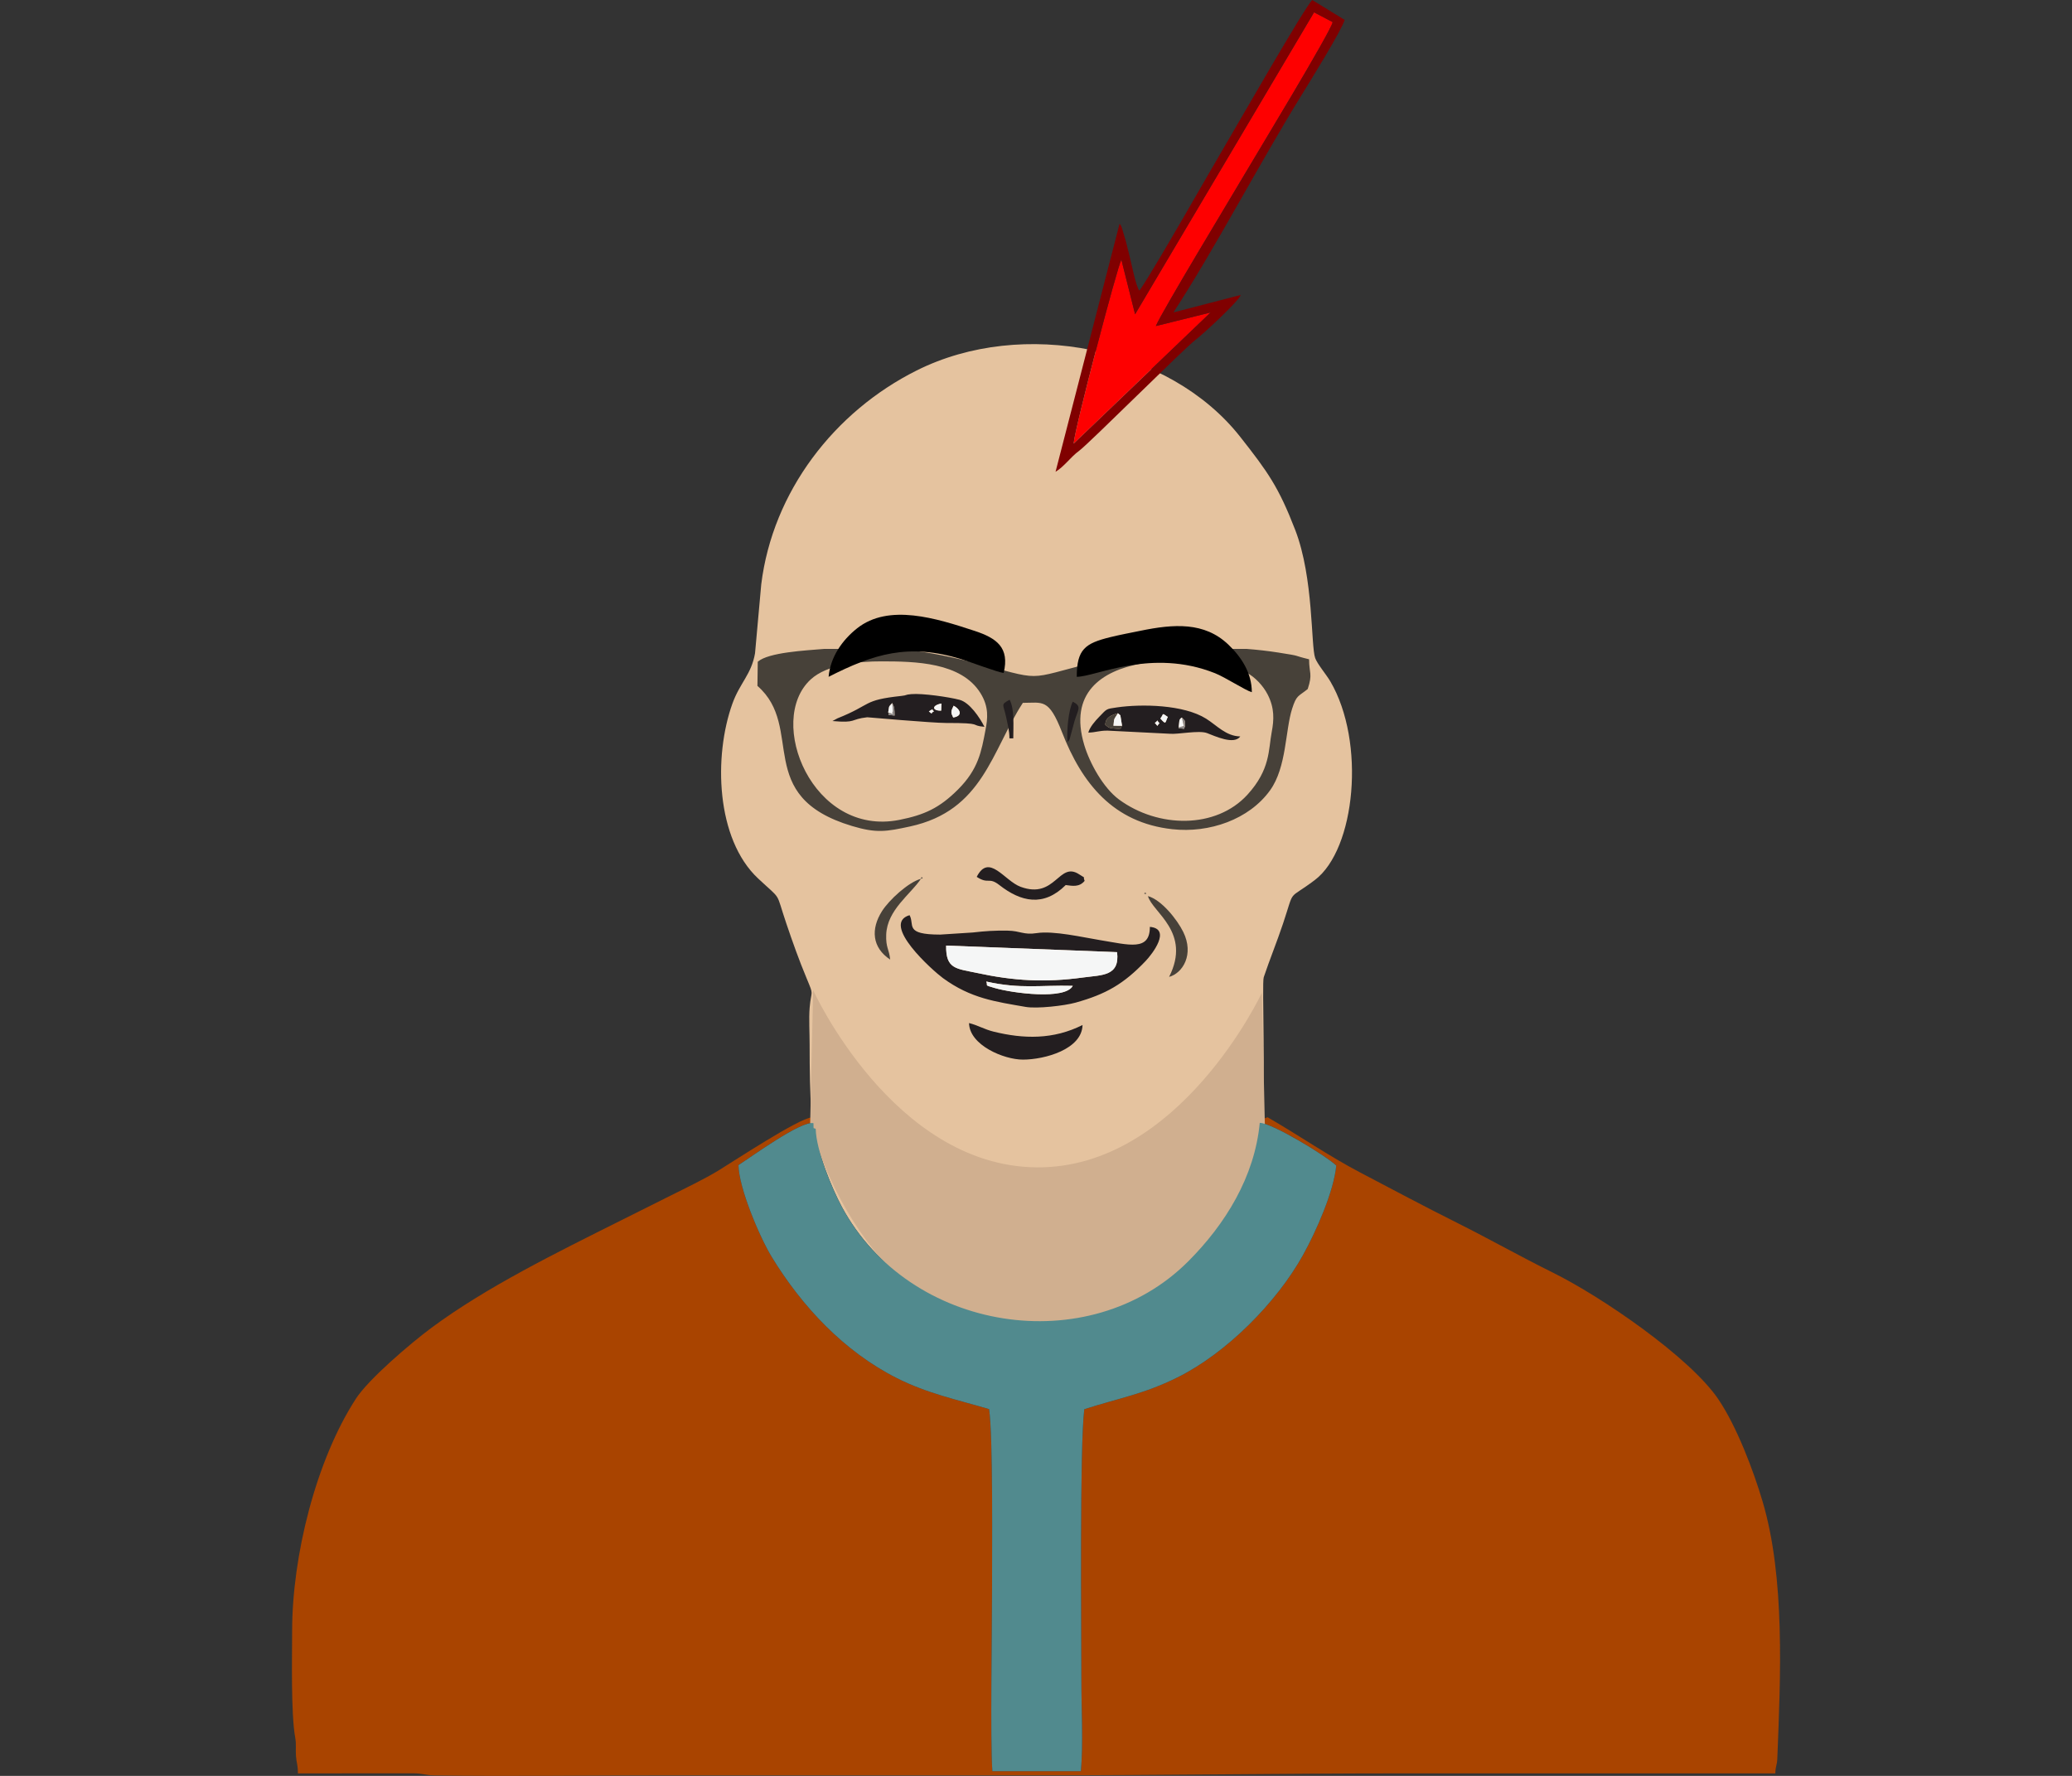 <?xml version="1.0" encoding="UTF-8" standalone="no"?>
<svg
   version="1.1"
   width="350"
   height="300"
   viewBox="0 0 350 300"
   id="svg33"
   sodipodi:docname="03792.svg"
   inkscape:version="1.3.2 (091e20e, 2023-11-25, custom)"
   xml:space="preserve"
   inkscape:export-filename="03792.png"
   inkscape:export-xdpi="96"
   inkscape:export-ydpi="96"
   xmlns:inkscape="http://www.inkscape.org/namespaces/inkscape"
   xmlns:sodipodi="http://sodipodi.sourceforge.net/DTD/sodipodi-0.dtd"
   xmlns="http://www.w3.org/2000/svg"
   xmlns:svg="http://www.w3.org/2000/svg"><rect x="0" y="0" width="350" height="300" fill="#333333" stroke="none"/><defs
     id="defs33" /><sodipodi:namedview
     id="namedview33"
     pagecolor="#ffffff"
     bordercolor="#000000"
     borderopacity="0.25"
     inkscape:showpageshadow="2"
     inkscape:pageopacity="0.0"
     inkscape:pagecheckerboard="0"
     inkscape:deskcolor="#d1d1d1"
     inkscape:document-units="px"
     inkscape:zoom="2.6666656"
     inkscape:cx="174.93757"
     inkscape:cy="149.62506"
     inkscape:window-width="1920"
     inkscape:window-height="991"
     inkscape:window-x="-9"
     inkscape:window-y="-9"
     inkscape:window-maximized="1"
     inkscape:current-layer="svg33" /><g
     id="g34"
     transform="translate(113.108,-593.321)"><path
       d="m 99.971,782.416 -0.282,0.586 c 2.101,0.02 11.228,5.584 12.924,7.214 -0.406,4.384 -3.433,11.19 -5.616,15.116 -4.468,8.039 -12.929,16.571 -21.229,20.681 -5.726,2.836 -9.884,3.486 -15.718,5.363 -0.79,6.14 -0.495,37.181 -0.495,45.602 0,4.789 0.333,10.925 -0.077,15.552 H 54.523 c -0.381,-5.19 -0.044,-24.11 -0.056,-30.825 -0.011,-6.046 0.195,-25.684 -0.498,-30.347 -5.447,-1.609 -10.386,-2.626 -15.552,-5.224 -8.94,-4.497 -16.057,-12.124 -21.142,-20.447 -2.074,-3.395 -5.58,-11.693 -5.639,-15.544 2.151,-1.389 10.611,-7.555 12.666,-7.084 v -0.968 H 23.977 c -2.216,0.19 -13.089,7.351 -15.728,8.968 -2.253,1.38 -5.709,3.049 -8.102,4.246 -2.821,1.411 -5.628,2.814 -8.449,4.225 -10.925,5.462 -22.751,11.285 -31.937,18.106 -3.505,2.602 -10.582,8.631 -12.741,11.956 -6.771,10.43 -10.782,26.61 -10.781,39.262 0,4.36 -0.222,13.897 0.52,18.002 0.211,1.171 0.043,1.963 0.128,3.122 0.087,1.193 0.328,1.434 0.327,2.923 l 19.505,-0.008 c 1.557,10e-4 2.096,0.324 3.554,0.345 12.534,0.187 26.351,-0.012 39.007,-0.012 20.906,0 41.811,0 62.717,0 20.765,0 41.266,-0.325 62.067,-0.325 20.906,0 41.811,0 62.717,0 0.023,-1.3 0.287,-1.289 0.337,-2.587 0.543,-13.844 1.33,-30.433 -2.492,-43.352 -1.547,-5.231 -4.362,-12.658 -7.456,-17.241 -4.817,-7.133 -19.78,-17.372 -27.974,-21.419 -5.36,-2.647 -10.701,-5.673 -16.25,-8.447 -5.599,-2.799 -10.863,-5.622 -16.253,-8.444 -5.453,-2.856 -10.286,-6.236 -15.677,-9.35 z"
       style="fill:#a94400;fill-rule:evenodd;stroke-width:1.354"
       id="path1" /><path
       d="m 23.977,782.094 h 0.325 c 0.046,-1.683 -0.257,-0.511 0.426,-1.273 l -0.044,3.222 c 0.058,3.534 2.71,9.987 4.389,13.117 11.376,21.196 41.767,26.028 58.534,9.241 6.264,-6.271 11.222,-14.288 12.081,-23.398 l 0.282,-0.586 c 0.815,-5.216 0.038,-22.954 0.388,-24.001 0.994,-2.971 2.249,-6.03 3.273,-9.102 2.051,-6.153 0.608,-3.745 5.351,-7.322 6.895,-5.199 8.63,-23.327 2.628,-33.559 -0.679,-1.158 -2.184,-2.919 -2.558,-3.941 -0.748,-2.04 -0.233,-13.514 -3.374,-21.648 -2.793,-7.232 -4.603,-9.773 -9.292,-15.73 -11.959,-15.192 -36.759,-20.161 -54.645,-11.213 -13.928,6.968 -24.332,20.468 -26.261,36.131 l -1.047,11.626 c -0.603,3.577 -2.563,5.014 -3.824,8.524 -3.184,8.86 -2.812,22.843 4.342,29.543 4.132,3.87 2.861,1.988 4.76,7.588 1.092,3.217 2.116,6.114 3.424,9.251 1.328,3.185 0.778,1.817 0.52,5.009 -0.145,1.792 -0.003,4.297 -0.003,6.171 0,4.344 0.053,8.045 0.325,12.349 z"
       style="fill:#e5c39f;fill-rule:evenodd;stroke-width:1.354"
       id="path2" /><path
       d="m 101.712,716.959 c -0.576,3.038 -0.205,6.335 -4.105,10.609 -5.31,5.819 -15.088,5.669 -21.686,0.818 -2.681,-1.971 -4.969,-6.182 -5.873,-9.192 -5.272,-17.558 21.962,-15.115 27.352,-12.287 1.494,0.784 2.863,2.259 3.622,3.736 1.182,2.302 1.076,4.283 0.69,6.317 z m -75.662,-14.014 h 12.583 c 3.935,0.363 7.809,1.072 11.93,2.102 13.307,3.326 8.683,3.264 21.721,0 4.186,-1.048 8.731,-1.765 13.359,-2.102 h 11.87 c 1.809,0.138 3.593,0.343 5.336,0.616 4.197,0.66 2.118,0.395 5.171,1.135 0.003,2.382 0.637,2.402 -0.23,5.025 -1.621,1.301 -1.885,0.988 -2.633,3.324 -1.174,3.669 -0.918,9.885 -3.728,13.789 -3.551,4.933 -10.268,7.255 -16.507,6.566 -9.99,-1.104 -15.266,-7.728 -18.639,-16.394 -2.246,-5.768 -3.241,-4.951 -6.61,-4.951 -5.301,8.137 -6.713,18.201 -19.058,20.881 -4.053,0.88 -5.681,1.159 -9.803,-0.077 -16.785,-5.036 -7.878,-16.604 -15.976,-23.669 l 0.056,-4.079 c 1.796,-1.589 8.044,-1.899 11.145,-2.163 z m 27.315,13.663 c -0.699,3.676 -1.192,6.624 -4.639,10.075 -3.149,3.153 -5.708,4.307 -9.922,5.143 -14.674,2.912 -22.571,-16.749 -14.968,-23.727 2.79,-2.56 8.087,-3.062 12.011,-3.053 5.574,0.012 13.418,0.108 16.681,5.391 1.44,2.332 1.197,4.277 0.836,6.17 z"
       style="fill:#474139;fill-rule:evenodd;stroke-width:1.46"
       id="path4" /><g
       id="g33"
       transform="matrix(1.354,0,0,1.354,-187.264,100.161)"><path
         d="m 198.964,404.903 c 0.854,-1.973 9.244,-15.817 11.098,-18.972 1.418,-2.413 10.758,-17.79 10.964,-18.948 l -2.323,-1.222 -22.326,37.671 -1.712,-6.808 c -0.485,0.77 -5.806,21.008 -5.958,22.947 l 17.083,-16.358 z"
         style="fill:#fe0000;fill-rule:evenodd"
         id="path5" /><path
         d="m 198.964,404.903 6.827,-1.69 -17.083,16.358 c 0.151,-1.939 5.473,-22.177 5.958,-22.947 l 1.712,6.808 22.326,-37.671 2.323,1.222 c -0.206,1.158 -9.546,16.535 -10.964,18.948 -1.854,3.155 -10.245,16.999 -11.098,18.972 z m -2.064,-4.42 c -0.421,-0.585 -0.942,-3.22 -1.166,-4.114 -0.171,-0.685 -0.35,-1.408 -0.526,-2.114 l -0.501,-1.659 c -0.318,-0.698 -0.013,-0.081 -0.269,-0.451 l -7.985,30.943 c 1.106,-0.671 1.873,-1.843 2.945,-2.623 1.206,-0.878 13.189,-12.854 14.496,-13.824 0.907,-0.673 5.467,-4.888 5.664,-5.616 l -8.396,2.176 c 5.156,-7.914 10.834,-18.793 16.028,-27.184 0.923,-1.492 5.049,-8.163 5.328,-9.312 l -4.035,-2.477 c -0.846,0.705 -9.503,15.837 -10.837,18.084 -1.977,3.33 -8.468,14.809 -10.572,17.952 z"
         style="fill:#800000;fill-rule:evenodd"
         id="path6" /></g><path
       d="m 53.495,759.133 c 5.817,1.302 9.127,0.581 14.605,0.725 -1.237,2.398 -10.126,1.258 -13.199,0.36 -1.893,-0.553 -1.059,-0.285 -1.406,-1.085 z m -1.594,-1.456 c -3.449,-0.744 -5.266,-0.617 -5.187,-4.621 l 28.876,1.113 c 0.485,4.101 -2.559,3.841 -5.791,4.284 -6.372,0.874 -11.658,0.568 -17.898,-0.776 z m 29.226,-7.778 c 0.008,4.169 -3.551,3.024 -8.413,2.238 -2.806,-0.454 -7.838,-1.63 -10.698,-1.185 -2.234,0.349 -2.732,-0.385 -4.923,-0.416 -2.291,-0.033 -3.783,0.072 -5.887,0.313 l -5.496,0.354 c -6.13,-0.004 -4.267,-1.637 -5.175,-3.282 -4.97,1.483 3.987,9.42 5.626,10.621 4.735,3.469 8.945,3.994 13.973,4.875 1.931,0.338 6.568,-0.199 8.444,-0.72 5.125,-1.426 8.117,-3.136 11.824,-7.023 1.164,-1.22 4.407,-5.451 0.724,-5.775 z"
       style="fill:#231e20;fill-rule:evenodd;stroke-width:1.354"
       id="path7" /><path
       d="m 68.778,707.654 c 3.248,-0.003 12.592,-4.886 23.355,-0.608 1.742,0.692 5.137,2.912 6.216,3.207 -0.003,-3.236 -1.741,-5.926 -3.974,-8.05 -4.037,-3.839 -9.178,-3.493 -14.847,-2.323 -1.749,0.361 -3.37,0.652 -5.096,1.078 -4.215,1.04 -5.654,2.025 -5.654,6.694 z"
       style="fill:#000000;fill-rule:evenodd;stroke-width:1.354"
       id="path8" /><path
       d="m 26.859,707.654 c 7.625,-3.863 13.459,-5.736 22.463,-2.966 1.374,0.422 6.179,2.235 7.108,2.315 1.034,-4.291 -1.177,-5.879 -4.914,-7.109 -6.457,-2.125 -14.5,-4.665 -19.846,-0.428 -2.533,2.008 -4.516,4.864 -4.811,8.187 z"
       style="fill:#000000;fill-rule:evenodd;stroke-width:1.354"
       id="path9" /><path
       d="M 75.589,754.169 46.713,753.056 c -0.079,4.004 1.738,3.877 5.187,4.621 6.24,1.345 11.526,1.65 17.898,0.776 3.232,-0.443 6.275,-0.183 5.791,-4.284 z"
       style="fill:#f5f6f6;fill-rule:evenodd;stroke-width:1.354"
       id="path10" /><path
       d="m 47.978,712.539 c 1.017,0.525 1.706,1.702 -0.073,1.989 -0.411,-0.832 -0.421,-0.992 0.073,-1.989 z m -10.367,-0.449 c 0.421,0.819 0.359,1.027 0.4,2.109 -1.798,-0.159 -0.64,-0.088 -1.083,-0.528 0.242,-1.238 -0.051,-0.762 0.683,-1.581 z m 6.187,1.413 0.38,-0.251 c 0.859,-0.238 -0.197,-0.174 0.482,0.223 -0.75,0.371 -0.028,0.623 -0.862,0.028 z m 2.074,-0.141 c -1.466,0.067 -1.711,-0.85 0.043,-1.196 z m -18.363,1.765 c 4.151,0.37 2.912,-0.31 5.879,-0.637 0.001,-4e-4 11.059,0.964 13.294,0.963 6.635,-0.007 3.842,0.413 6.499,0.65 -0.791,-1.574 -2.496,-4.114 -4.208,-4.565 -1.743,-0.459 -6.256,-1.125 -8.143,-0.958 -1.173,0.104 -0.621,0.19 -1.653,0.301 -6.679,0.719 -4.912,1.438 -10.824,3.79 z"
       style="fill:#231e20;fill-rule:evenodd;stroke-width:1.354"
       id="path11" /><path
       d="m 86,716.196 c 0.13,-0.902 -0.032,-1.349 0.539,-1.657 0.679,0.778 0.434,0.231 0.524,1.564 -0.502,0.344 0.616,0.405 -1.067,0.238 z m -3.603,-0.257 c -0.665,-0.862 -0.461,-0.221 -4.06e-4,-0.908 0.45,0.876 0.586,-0.039 4.06e-4,0.908 z m -6.665,-2.126 0.41,0.352 0.285,1.758 c -0.378,0.35 0.402,0.647 -1.468,0.459 -0.924,-0.092 -0.88,-0.269 -1.366,-0.616 0.023,-1.243 1.017,-1.655 2.139,-1.953 z m 7.174,0.883 c 0.654,-0.867 0.143,-0.981 1.249,-0.264 -0.47,0.899 -0.213,1.46 -1.249,0.264 z m -12.178,2.382 c 1.301,-0.028 1.729,-0.331 3.241,-0.333 l 10.539,0.53 c 1.31,0.139 4.897,-0.631 6.263,-0.117 1.363,0.513 4.576,2.041 5.628,0.57 -2.427,-0.051 -3.93,-1.844 -5.773,-3.001 -3.8,-2.384 -10.884,-2.507 -15.064,-1.904 -1.893,0.273 -1.663,0.222 -2.973,1.568 -0.705,0.723 -1.609,1.754 -1.862,2.687 z"
       style="fill:#231e20;fill-rule:evenodd;stroke-width:1.354"
       id="path12" /><path
       d="m 59.679,772.321 c 3.696,0 9.987,-1.745 10.074,-5.849 -4.916,2.49 -9.976,2.38 -15.082,1.108 -1.472,-0.367 -2.712,-1.1 -4.091,-1.433 0.071,3.739 5.885,6.174 9.099,6.174 z"
       style="fill:#231e20;fill-rule:evenodd;stroke-width:1.354"
       id="path13" /><path
       d="m 51.88,741.45 c 1.998,1.317 2.008,-0.038 3.82,1.38 3.643,2.85 7.455,3.736 11.212,0.004 1.131,0.143 2.284,0.396 3.194,-0.706 -0.396,-1.004 0.421,-0.216 -0.911,-1.098 -3.468,-2.297 -3.981,4.275 -9.898,2.103 -2.75,-1.009 -5.341,-5.765 -7.417,-1.683 z"
       style="fill:#231e20;fill-rule:evenodd;stroke-width:1.354"
       id="path14" /><path
       d="m 80.802,744.699 c 0.74,2.733 7.4,6.096 3.574,13.648 2.304,-0.624 4.258,-3.792 2.391,-7.59 -1.055,-2.145 -3.701,-5.438 -5.966,-6.058 z"
       style="fill:#474139;fill-rule:evenodd;stroke-width:1.354"
       id="path15" /><path
       d="m 42.457,741.775 c -2.146,0.587 -5.378,3.577 -6.571,5.453 -1.94,3.052 -1.679,6.177 1.371,8.195 -0.157,-1.763 -0.755,-1.971 -0.667,-4.234 0.162,-4.166 4.146,-6.813 5.867,-9.414 z"
       style="fill:#474139;fill-rule:evenodd;stroke-width:1.354"
       id="path16" /><path
       d="m 53.495,759.133 c 0.347,0.8 -0.487,0.532 1.406,1.085 3.074,0.897 11.962,2.037 13.199,-0.36 -5.478,-0.144 -8.788,0.578 -14.605,-0.725 z"
       style="fill:#f5f6f6;fill-rule:evenodd;stroke-width:1.354"
       id="path17" /><path
       d="m 57.405,718.053 h 0.65 c 0,-2.031 0.229,-4.972 -0.622,-6.527 -1.582,0.876 -1.051,0.717 -0.6,2.874 0.254,1.214 0.571,2.342 0.572,3.653 z"
       style="fill:#231e20;fill-rule:evenodd;stroke-width:1.354"
       id="path18" /><path
       d="m 67.209,718.647 c 0.122,-0.14 0.202,-0.099 0.377,-0.494 l 0.826,-3.066 c 0.613,-1.982 1.251,-2.427 -0.312,-3.236 -0.734,1.46 -1.036,4.933 -0.891,6.796 z"
       style="fill:#231e20;fill-rule:evenodd;stroke-width:1.354"
       id="path19" /><path
       d="m 76.427,715.923 -1.448,-0.005 c 0.14,-1.402 0.035,-0.93 0.753,-2.104 -1.122,0.298 -2.116,0.71 -2.139,1.953 0.486,0.348 0.442,0.524 1.366,0.616 1.87,0.188 1.09,-0.109 1.468,-0.459 z"
       style="fill:#474139;fill-rule:evenodd;stroke-width:1.354"
       id="path20" /><path
       d="m 76.427,715.923 -0.285,-1.758 -0.41,-0.352 c -0.718,1.174 -0.613,0.702 -0.753,2.104 z"
       style="fill:#f5f6f6;fill-rule:evenodd;stroke-width:1.354"
       id="path21" /><path
       d="m 47.978,712.539 c -0.494,0.997 -0.484,1.157 -0.073,1.989 1.779,-0.287 1.09,-1.464 0.073,-1.989 z"
       style="fill:#f5f6f6;fill-rule:evenodd;stroke-width:1.354"
       id="path22" /><path
       d="m 45.872,713.363 0.043,-1.196 c -1.753,0.346 -1.508,1.263 -0.043,1.196 z"
       style="fill:#f5f6f6;fill-rule:evenodd;stroke-width:1.354"
       id="path23" /><path
       d="m 82.906,714.696 c 1.035,1.196 0.779,0.635 1.249,-0.264 -1.105,-0.718 -0.594,-0.603 -1.249,0.264 z"
       style="fill:#f5f6f6;fill-rule:evenodd;stroke-width:1.354"
       id="path24" /><path
       d="m 36.927,713.672 c 1.602,0.526 0.349,0.215 0.796,-0.168 l -0.112,-1.413 c -0.735,0.819 -0.441,0.344 -0.683,1.581 z"
       style="fill:#f5f6f6;fill-rule:evenodd;stroke-width:1.354"
       id="path25" /><path
       d="m 86,716.196 0.859,-0.237 -0.32,-1.42 c -0.57,0.309 -0.409,0.755 -0.539,1.657 z"
       style="fill:#f5f6f6;fill-rule:evenodd;stroke-width:1.354"
       id="path26" /><path
       d="m 36.927,713.672 c 0.444,0.44 -0.715,0.369 1.083,0.528 -0.041,-1.082 0.021,-1.29 -0.4,-2.109 l 0.112,1.413 c -0.446,0.383 0.806,0.694 -0.796,0.168 z"
       style="fill:#8a8788;fill-rule:evenodd;stroke-width:1.354"
       id="path27" /><path
       d="m 86,716.196 -0.005,0.144 c 1.684,0.168 0.565,0.106 1.067,-0.238 -0.089,-1.333 0.155,-0.786 -0.524,-1.564 l 0.32,1.42 z"
       style="fill:#8a8788;fill-rule:evenodd;stroke-width:1.354"
       id="path28" /><path
       d="m 82.397,715.939 c 0.585,-0.947 0.449,-0.032 -4.06e-4,-0.908 -0.461,0.687 -0.664,0.046 4.06e-4,0.908 z"
       style="fill:#f5f6f6;fill-rule:evenodd;stroke-width:1.354"
       id="path29" /><path
       d="m 43.798,713.504 c 0.834,0.595 0.113,0.344 0.862,-0.028 -0.679,-0.398 0.377,-0.462 -0.482,-0.223 z"
       style="fill:#f5f6f6;fill-rule:evenodd;stroke-width:1.354"
       id="path30" /><path
       d="m 42.457,741.775 0.297,-0.084 -0.187,-0.24 z"
       style="fill:#474139;fill-rule:evenodd;stroke-width:1.354"
       id="path31" /><path
       d="m 80.477,744.374 -0.084,-0.297 -0.24,0.187 z"
       style="fill:#474139;fill-rule:evenodd;stroke-width:1.354"
       id="path32" /><path
       d="m 80.802,744.699 -0.325,-0.325 z"
       style="fill:#474139;fill-rule:evenodd;stroke-width:1.354"
       id="path33" /><path
       style="fill:#d0af8f;fill-opacity:1;stroke:none;stroke-width:0.815"
       d="m 24.249,760.605 c 0,0 13.494,29.671 37.699,29.917 24.205,0.246 38.102,-29.498 38.102,-29.498 l 0.503,22.385 c 0,0 -4.38,35.951 -36.393,35.774 C 32.148,819.007 23.747,782.99 23.747,782.99 Z"
       id="path34"
       sodipodi:nodetypes="czcczcc" /><path
       d="m 99.689,783.003 c -0.859,9.11 -5.817,17.127 -12.081,23.398 -16.767,16.787 -47.158,11.954 -58.534,-9.241 -1.679,-3.13 -4.332,-9.583 -4.389,-13.117 -0.385,-0.356 -0.368,0.341 -0.382,-0.981 -2.055,-0.471 -10.515,5.694 -12.666,7.084 0.059,3.851 3.564,12.149 5.639,15.544 5.085,8.323 12.202,15.95 21.142,20.447 5.166,2.598 10.106,3.615 15.552,5.224 0.693,4.664 0.487,24.301 0.498,30.347 0.012,6.715 -0.325,25.635 0.056,30.825 h 14.955 c 0.41,-4.627 0.077,-10.762 0.077,-15.552 0,-8.422 -0.295,-39.463 0.495,-45.602 5.835,-1.878 9.992,-2.527 15.718,-5.363 8.3,-4.111 16.761,-12.643 21.229,-20.681 2.182,-3.926 5.21,-10.732 5.616,-15.116 -1.697,-1.631 -10.823,-7.194 -12.924,-7.214 z"
       style="fill:#518a8e;fill-rule:evenodd;stroke-width:1.354"
       id="path3" /></g></svg>
